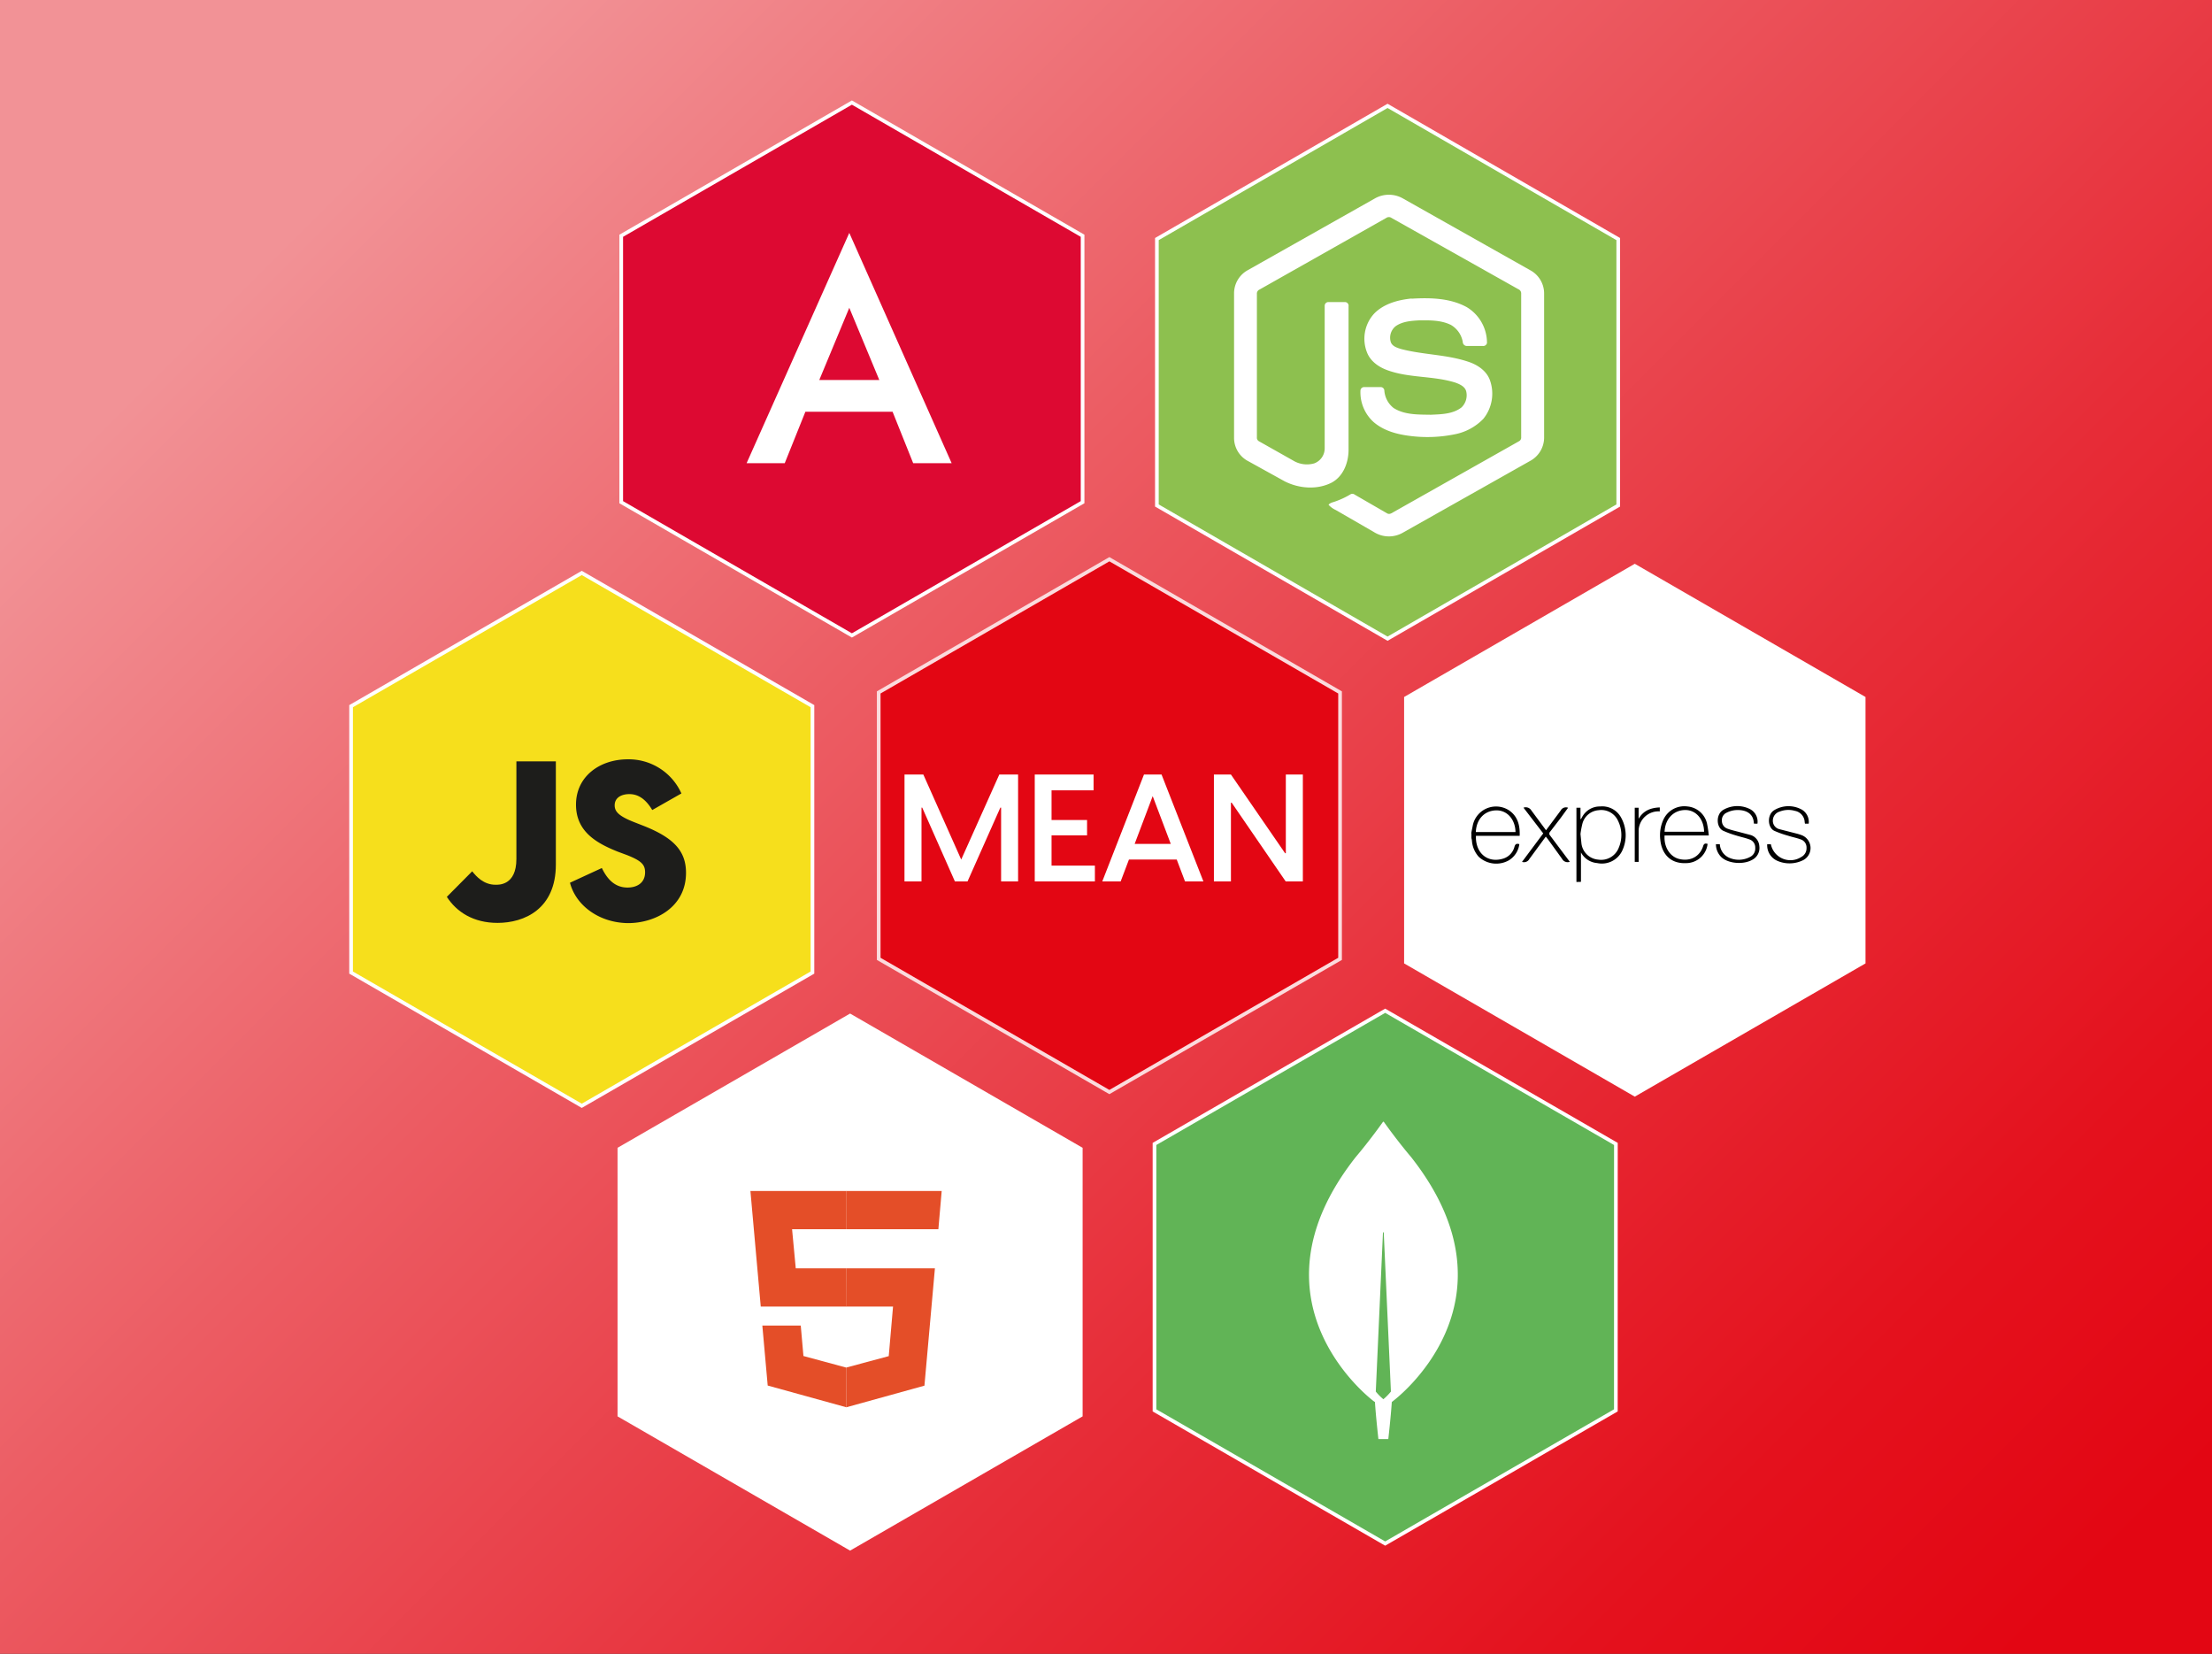 <svg id="Layer_1" data-name="Layer 1" xmlns="http://www.w3.org/2000/svg" xmlns:xlink="http://www.w3.org/1999/xlink" viewBox="0 0 601.62 449.73"><rect x="0" y="0" width="601.62" height="449.73" fill="#333333" stroke="none"/><defs><style>.cls-1{fill:url(#linear-gradient);}.cls-2,.cls-9{fill:#dd0932;}.cls-2,.cls-3,.cls-4,.cls-5,.cls-7{stroke:#fff;}.cls-2,.cls-3,.cls-4,.cls-5,.cls-7,.cls-8{stroke-miterlimit:10;}.cls-3{fill:#f6df1c;}.cls-4,.cls-6{fill:#fff;}.cls-5{fill:#61b456;}.cls-7{fill:#8dc04f;}.cls-8{fill:#e30613;stroke:#fbdbdd;}.cls-10{fill:#010101;}.cls-11{fill:#e44e28;}.cls-12{fill:#1d1d1b;}</style><linearGradient id="linear-gradient" x1="109.21" y1="33.27" x2="537.19" y2="461.25" gradientUnits="userSpaceOnUse"><stop offset="0" stop-color="#f29296"/><stop offset="0.32" stop-color="#ec5c63"/><stop offset="0.63" stop-color="#e72d38"/><stop offset="0.86" stop-color="#e4111d"/><stop offset="1" stop-color="#e30613"/></linearGradient></defs><rect class="cls-1" width="601.62" height="449.73"/><polygon class="cls-2" points="294.44 136.56 231.7 172.79 168.96 136.56 168.96 64.11 231.7 27.89 294.44 64.11 294.44 136.56"/><polygon class="cls-3" points="220.97 192.03 158.23 155.8 95.49 192.03 95.49 264.47 158.23 300.7 220.97 264.47 220.97 192.03"/><polygon class="cls-4" points="293.95 312.41 231.21 276.19 168.46 312.41 168.46 384.86 231.21 421.08 293.95 384.86 293.95 312.41"/><polygon class="cls-5" points="439.49 311.07 376.74 274.85 314 311.07 314 383.52 376.74 419.74 439.48 383.52 439.49 311.07"/><polygon class="cls-6" points="507.38 189.53 444.63 153.31 381.89 189.53 381.89 261.98 444.63 298.21 507.38 261.98 507.38 189.53"/><polygon class="cls-7" points="440.13 65.01 377.39 28.79 314.65 65.01 314.65 137.46 377.39 173.68 440.13 137.46 440.13 65.01"/><polygon class="cls-8" points="364.47 188.29 301.73 152.07 238.99 188.29 238.99 260.74 301.73 296.96 364.47 260.74 364.47 188.29"/><polygon class="cls-9" points="230.99 52.72 230.99 52.72 230.99 52.72 186.31 68.66 193.13 127.73 230.99 148.71 230.99 148.71 230.99 148.71 268.86 127.73 275.67 68.66 230.99 52.72"/><path class="cls-6" d="M229.56,63.84l-27.93,62.63H212l5.62-14h23.71l5.61,14H257.4L229.56,63.84Zm8.16,40H221.4l8.16-19.63Z" transform="translate(1.43 -0.51)"/><path class="cls-6" d="M244.58,211.13h5.12L260,234.25l10.36-23.12h5.11v29.06h-4.62V220.13h-.21l-8.92,20.06h-3.44l-8.88-20.06h-.2v20.06h-4.63Z" transform="translate(1.43 -0.51)"/><path class="cls-6" d="M280,211.13h16v4.3H284.57v8.06h9.66v4.17h-9.66v8.23h11.79v4.3H280Z" transform="translate(1.43 -0.51)"/><path class="cls-6" d="M314.49,211.13l11.38,29.06h-5l-2.25-5.94h-13l-2.25,5.94h-5l11.34-29.06ZM317,230l-4.92-13-4.91,13Z" transform="translate(1.43 -0.51)"/><path class="cls-6" d="M328.73,211.13h4.63l14.73,21.4h.2v-21.4h4.63v29.06h-4.67l-14.69-21.41h-.2v21.41h-4.63Z" transform="translate(1.43 -0.51)"/><path class="cls-6" d="M372.53,54.46a7.72,7.72,0,0,1,7.58,0l34.81,19.62a7.18,7.18,0,0,1,3.62,6.16V119.6a7.25,7.25,0,0,1-3.88,6.29L380,145.43a7.61,7.61,0,0,1-7.7-.21l-10.39-6a6.28,6.28,0,0,1-2-1.44c.45-.6,1.24-.67,1.88-.93a21.76,21.76,0,0,0,4.09-1.92A1,1,0,0,1,367,135l8.86,5.12c.64.37,1.28-.11,1.82-.42l34-19.19a1.12,1.12,0,0,0,.62-1.11v-39a1.22,1.22,0,0,0-.73-1.22L377,59.75a1.21,1.21,0,0,0-1.36,0L341.15,79.24a1.2,1.2,0,0,0-.73,1.21v39a1.1,1.1,0,0,0,.63,1.09l9.22,5.2a7.21,7.21,0,0,0,5.76.77,4.36,4.36,0,0,0,2.83-4.1V83.65a1,1,0,0,1,1.06-1h4.43a1,1,0,0,1,1,1.18v39c0,3.46-1.42,7.23-4.62,8.93-3.95,2-8.83,1.61-12.73-.35l-9.91-5.48a7.13,7.13,0,0,1-3.88-6.3V80.27A7.19,7.19,0,0,1,337.9,74Zm10,27.27c5-.29,10.42-.19,14.95,2.29A11.33,11.33,0,0,1,403,93.81a1.05,1.05,0,0,1-1.15.78c-1.46,0-2.92,0-4.39,0a1.12,1.12,0,0,1-1.05-1.1,6.68,6.68,0,0,0-3.2-4.61c-2.69-1.35-5.82-1.28-8.75-1.25-2.15.12-4.45.3-6.27,1.56a4,4,0,0,0-1.32,4.44c.47,1.11,1.76,1.47,2.81,1.8,6.07,1.59,12.5,1.46,18.45,3.52,2.46.85,4.87,2.51,5.72,5.09a10.86,10.86,0,0,1-1.84,10.36,14.68,14.68,0,0,1-7.79,4.21,37.21,37.21,0,0,1-11.77.49c-3.69-.42-7.52-1.38-10.36-3.89a10.89,10.89,0,0,1-3.5-8.57,1,1,0,0,1,1.08-.87h4.37a1,1,0,0,1,1.05,1,6.61,6.61,0,0,0,2.49,4.67c3,1.93,6.75,1.79,10.17,1.85,2.83-.13,6-.17,8.33-2a4.59,4.59,0,0,0,1.26-4.4c-.36-1.3-1.75-1.9-2.92-2.33-6-1.9-12.49-1.21-18.42-3.35-2.41-.85-4.74-2.46-5.66-4.94a10.1,10.1,0,0,1,2-10.51c2.62-2.67,6.47-3.7,10.11-4.07Z" transform="translate(1.43 -0.51)"/><path class="cls-10" d="M427.33,240.34V220.15h1.1v3.18a3,3,0,0,0,.35-.45,5.44,5.44,0,0,1,5-3.07,5.82,5.82,0,0,1,5.72,3.07,9.87,9.87,0,0,1,.24,9.05,6.13,6.13,0,0,1-6.79,3.27,5.48,5.48,0,0,1-4.39-2.89v8Zm1.1-13.05.24,2.38a5,5,0,0,0,4.54,4.59,5.14,5.14,0,0,0,5.65-3.28,8.72,8.72,0,0,0-.19-7.21,5,5,0,0,0-5.32-2.94,4.93,4.93,0,0,0-4.39,3.63,24.74,24.74,0,0,0-.53,2.83ZM463,230a5.9,5.9,0,0,1-5.77,5.22c-4.59.23-6.75-2.82-7.09-6.34a10.15,10.15,0,0,1,.89-5.59,6.25,6.25,0,0,1,6.5-3.48,6,6,0,0,1,5.29,4.54,29.46,29.46,0,0,1,.51,3.35H451.3c-.22,3.19,1.49,5.76,3.93,6.38,3,.74,5.61-.57,6.55-3.45.21-.74.59-.84,1.26-.63Zm-11.73-3.32h10.78c-.06-3.4-2.18-5.87-5.05-5.9C453.79,220.77,451.44,223.14,451.3,226.72Zm14,3.39h1.06a4.26,4.26,0,0,0,2.49,3.66,6.51,6.51,0,0,0,5.65-.15,2.54,2.54,0,0,0,1.49-2.5,2.29,2.29,0,0,0-1.55-2.3c-1.16-.44-2.4-.68-3.59-1.06a26,26,0,0,1-3.61-1.32c-1.91-.93-2-4.56.14-5.71a7.62,7.62,0,0,1,7.28-.11,3.84,3.84,0,0,1,1.93,3.91h-.9c0-.05-.08-.08-.08-.13-.12-2.89-2.55-3.79-5.16-3.54a6.71,6.71,0,0,0-2.23.68,2.21,2.21,0,0,0-1.3,2.23,2.24,2.24,0,0,0,1.49,2.11c1.14.42,2.35.68,3.53,1l2.85.75a3.37,3.37,0,0,1,2.31,3,3.61,3.61,0,0,1-1.93,3.73c-2.49,1.41-6.6,1-8.42-.75a4.94,4.94,0,0,1-1.45-3.54Zm25.21-5.58h-1a1.87,1.87,0,0,0-.07-.37,3.23,3.23,0,0,0-2.64-3.11,6.45,6.45,0,0,0-4.18.2,2.55,2.55,0,0,0-1.84,2.42,2.34,2.34,0,0,0,1.79,2.36l4.53,1.16a14.28,14.28,0,0,1,1.45.44A3.76,3.76,0,0,1,491,231a3.72,3.72,0,0,1-2.28,3.54,8.3,8.3,0,0,1-6.71.07,4.63,4.63,0,0,1-2.8-4.52h1a5.43,5.43,0,0,0,8.27,3.46,2.66,2.66,0,0,0,1.43-2.49,2.3,2.3,0,0,0-1.57-2.29c-1.16-.43-2.4-.66-3.59-1.05a26.16,26.16,0,0,1-3.63-1.3c-1.86-.92-2-4.52.12-5.67a7.49,7.49,0,0,1,7.39-.08,3.88,3.88,0,0,1,1.87,3.82Zm-64.94,10.36a1.71,1.71,0,0,1-2.12-.8l-3.85-5.33L419,228l-4.47,6.09a1.65,1.65,0,0,1-2,.79l5.77-7.74-5.37-7a1.78,1.78,0,0,1,2.13.74l4,5.4,4-5.38a1.6,1.6,0,0,1,2-.74L423,223l-2.82,3.67a.74.74,0,0,0-.06,1l.06.06,5.37,7.16ZM450,220.09v1.06a5.41,5.41,0,0,0-5.75,5c0,.18,0,.36,0,.54v8.2h-1.06V220.16h1.05v3c1.29-2.21,3.28-3,5.78-3.09Zm-51.29,7,.47-2.32a6.46,6.46,0,0,1,10.17-3.65c2.11,1.66,2.64,4,2.54,6.67H400c-.19,4.74,3.23,7.6,7.6,6.14a4.56,4.56,0,0,0,2.89-3.21c.23-.75.61-.87,1.31-.66a6.05,6.05,0,0,1-2.89,4.42,7,7,0,0,1-8.17-1,7.35,7.35,0,0,1-1.83-4.31,3.12,3.12,0,0,0-.15-.75c0-.44,0-.87,0-1.29Zm1.26-.32h10.79c-.07-3.44-2.24-5.88-5.13-5.9-3.22,0-5.52,2.34-5.66,5.88Z" transform="translate(1.43 -0.51)"/><path class="cls-6" d="M194.75,391.79l-7.55-84.73h83l-7.56,84.71-34,9.42Z" transform="translate(1.43 -0.51)"/><path class="cls-11" d="M228.67,324.38h-26l2.81,31.42H228.7V345.41H215L214,334.77h14.7V324.38Zm0,48h0l-11.58-3.13-.73-8.28H205.91l1.46,16.31,21.28,5.88h0Z" transform="translate(1.43 -0.51)"/><path class="cls-11" d="M228.67,355.8h12.79l-1.17,13.48-11.6,3.12v10.81l21.31-5.9,2.85-31.9H228.7Zm25.78-28.63.24-2.79h-26v10.39h25.1l.2-2.33Z" transform="translate(1.43 -0.51)"/><path class="cls-6" d="M382.36,315.15c-3.64-4.3-6.77-8.66-7.41-9.57a.18.18,0,0,0-.24,0c-.64.91-3.77,5.27-7.41,9.57-31.22,39.65,4.92,66.41,4.92,66.41l.31.2c.26,4.13.94,10.07.94,10.07h2.69s.68-5.91.95-10.07l.3-.24S413.59,354.8,382.36,315.15ZM374.82,381a14.65,14.65,0,0,1-2.06-2.08v-.07l1.95-43.17a.11.11,0,0,1,.21,0l1.95,43.17v.07A14.73,14.73,0,0,1,374.82,381Z" transform="translate(1.43 -0.51)"/><path class="cls-12" d="M120.1,244.39l6.9-6.95c1.1,1.4,3.11,3.66,6.34,3.66.73,0,5.68.3,5.68-7V207.54h10.73v28.07c0,12.08-8.54,15.86-15.86,15.86C127.36,251.47,122.79,248.54,120.1,244.39Z" transform="translate(1.43 -0.51)"/><path class="cls-12" d="M153.59,240.55l8.67-4c1.22,2.5,3.17,5.31,7,5.31,2.5,0,4.76-1.22,4.76-4.15,0-2.07-1-3.11-4.82-4.64l-2.69-1c-5.61-2.26-11.28-5.37-11.28-12.75,0-7.69,6.47-12.33,14.09-12.33a15.71,15.71,0,0,1,14.58,9.28l-7.93,4.51c-1.89-3.17-4-4.33-6.22-4.33s-4,1-4,3.05c0,1.59.92,2.87,5.31,4.58l2.93,1.15c8,3.24,11.16,6.84,11.16,12.63,0,9.34-8.36,13.67-15.74,13.67C161.71,251.47,155.24,246.89,153.59,240.55Z" transform="translate(1.43 -0.51)"/></svg>